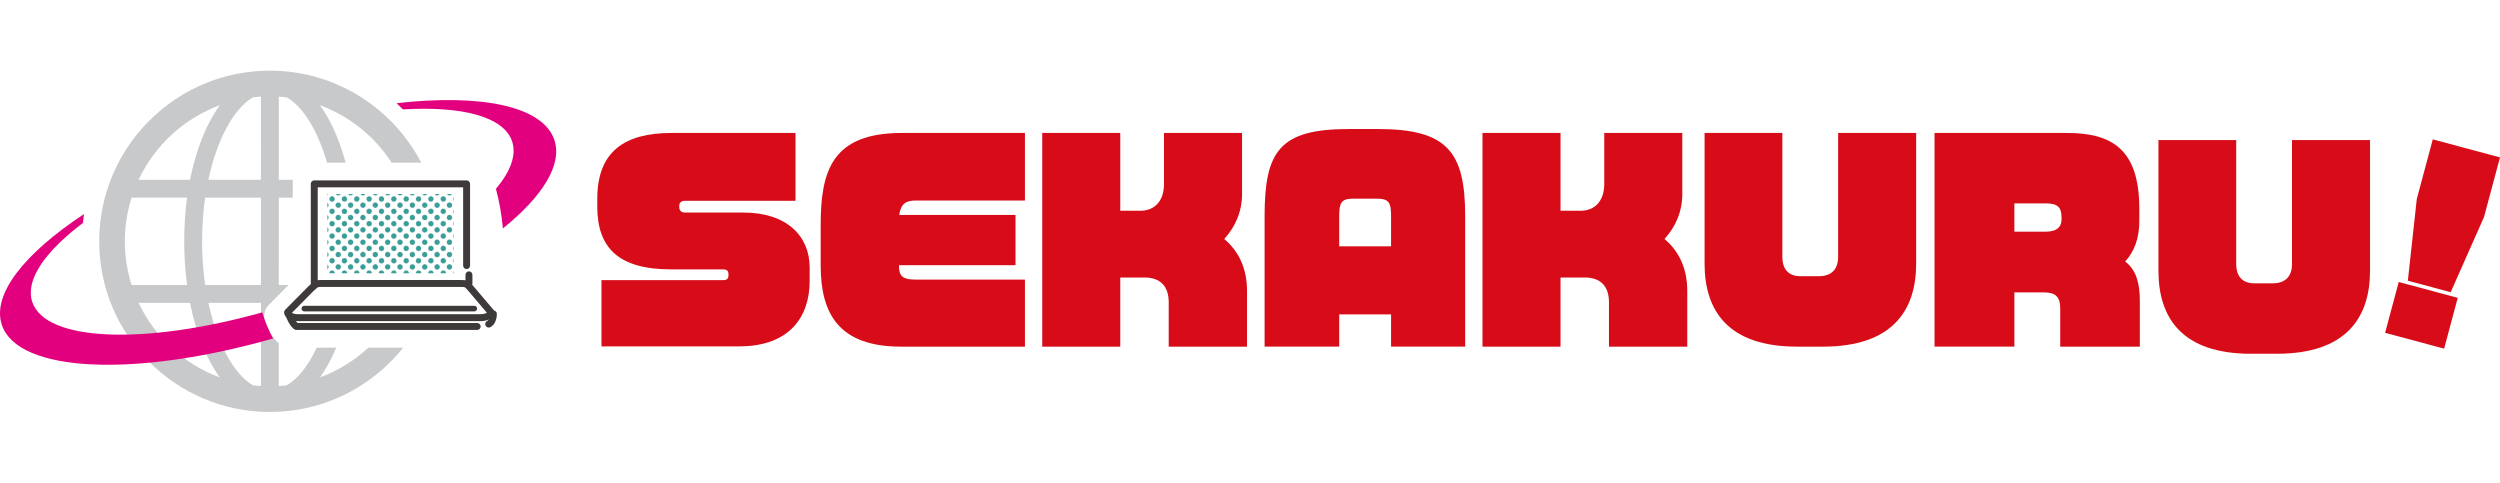 <?xml version="1.0" encoding="UTF-8"?>
<!-- Generator: Adobe Illustrator 17.0.0, SVG Export Plug-In . SVG Version: 6.00 Build 0)  -->
<svg xmlns="http://www.w3.org/2000/svg" xmlns:xlink="http://www.w3.org/1999/xlink" version="1.1" x="0px" y="0px" width="518px" height="100px" viewBox="0 0 518 100" xml:space="preserve">
<pattern x="0" y="3168.647" width="19.216" height="19.216" patternUnits="userSpaceOnUse" id="Unnamed_Pattern_2" viewBox="0 -19.216 19.216 19.216" overflow="visible">
	<g>
		<polygon fill="none" points="0,-19.216 19.216,-19.216 19.216,0 0,0   "></polygon>
		<path fill="#3B9D97" d="M15.748-9.607c0-3.392-2.749-6.141-6.14-6.141c-3.391,0-6.141,2.749-6.141,6.141    c0,3.391,2.75,6.14,6.141,6.14C12.999-3.468,15.748-6.217,15.748-9.607"></path>
	</g>
</pattern>
<g id="レイヤー_2">
</g>
<g id="レイヤー_1">
	<g>
		<g>
			<path fill="#D70C18" d="M153.164,71.767h-28.539V58.041h25.229c0.815,0,1.086-0.326,1.086-1.031v-0.163     c0-0.759-0.381-1.031-1.086-1.031h-10.797c-10.959,0-15.301-4.505-15.301-13.023V41.22c0-9.874,5.697-13.672,15.41-13.672h25.664     V41.6h-22.843c-0.868,0-1.248,0.435-1.248,1.031v0.217c0,0.65,0.272,1.193,1.248,1.193h12.045     c9.006,0,13.729,4.883,13.729,11.394v2.82C167.76,65.474,163.744,71.767,153.164,71.767"></path>
			<path fill="#D70C18" d="M186.702,71.823c-12.914,0-16.657-6.838-16.657-16.82v-8.412c0-11.23,2.387-19.043,16.818-19.043h25.502     v13.998H189.74c-2.062,0-3.093,0.705-3.418,2.984h24.091v10.418h-24.145c0,2.007,0.434,2.984,3.473,2.984h22.625v13.891H186.702z     "></path>
			<path fill="#D70C18" d="M242.158,71.823v-9.171c0-3.363-1.735-5.154-5.045-5.154h-4.993v14.325h-16.169V27.548h16.169v16.116     h4.18c2.874,0,4.883-1.955,4.883-5.536v-10.58h16.169V40.19c0,3.689-1.413,6.835-3.69,9.332c2.929,2.442,4.72,6.022,4.72,10.742     v11.559H242.158z"></path>
			<path fill="#D70C18" d="M288.23,71.822v-6.674h-10.744v6.674h-15.463V44.8c0-13.456,3.093-18.066,17.416-18.066h6.024     c14.324,0,18.123,4.61,18.123,18.066v27.022H288.23z M288.23,44.8c0-2.82-0.434-3.634-2.93-3.634h-4.937     c-2.443,0-2.877,0.814-2.877,3.634v6.242h10.744V44.8z"></path>
			<path fill="#D70C18" d="M333.378,71.823v-9.171c0-3.363-1.737-5.154-5.046-5.154h-4.992v14.325h-16.168V27.548h16.168v16.116     h4.178c2.876,0,4.884-1.955,4.884-5.536v-10.58h16.169V40.19c0,3.689-1.413,6.835-3.69,9.332c2.93,2.442,4.72,6.022,4.72,10.742     v11.559H333.378z"></path>
			<path fill="#D70C18" d="M377.713,71.823h-5.372c-14.214,0-19.153-7.379-19.153-17.2V27.548h16.116v25.663     c0,2.713,1.411,4.015,3.743,4.015h3.853c2.605,0,3.961-1.464,3.961-4.015V27.548h16.169v27.075     C397.029,64.444,391.983,71.823,377.713,71.823"></path>
			<path fill="#D70C18" d="M426.877,71.823v-8.032c0-2.223-0.978-3.2-3.255-3.2h-6.24v11.232h-16.548V27.548h27.455     c9.388,0,14.975,3.472,14.975,15.681v2.604c0,3.527-1.03,6.293-2.929,8.356c2.225,1.682,3.038,4.34,3.038,8.14v9.495H426.877z      M427.147,45.019c0-2.116-0.867-2.876-3.254-2.876h-6.512v5.86h6.512c2.44,0,3.254-1.139,3.254-2.496V45.019z"></path>
			<path fill="#D70C18" d="M471.754,73.299h-5.371c-14.215,0-19.154-7.38-19.154-17.201V29.023h16.114v25.664     c0,2.712,1.411,4.016,3.744,4.016h3.853c2.604,0,3.961-1.465,3.961-4.016V29.023h16.169v27.075     C491.07,65.919,486.025,73.299,471.754,73.299"></path>
			<path fill="#D70C18" d="M494.193,68.964l2.823-10.531l12.228,3.278l-2.822,10.531L494.193,68.964z M507.781,60.545l-8.874-2.379     l1.853-16.933l3.312-12.355L518,32.612l-3.312,12.354L507.781,60.545z"></path>
		</g>
		<g>
			<path fill="#C8C9CA" d="M66.292,78.203c1.267-1.753,2.399-3.838,3.381-6.172h-4.04c-1.723,3.675-3.857,6.423-6.216,7.809     c-0.546,0.064-1.094,0.115-1.648,0.148v-8.837c-1.117-0.954-1.844-2.313-2.244-3.256c-0.508-0.705-0.784-1.528-0.784-2.369     c0-0.894,0.347-1.735,0.976-2.371l4.06-4.104h-2.007V40.95h2.888v-3.702h-2.888V20.013c0.554,0.034,1.102,0.084,1.648,0.148     c3.465,2.035,6.444,6.999,8.346,13.545h3.857c-1.28-4.752-3.1-8.829-5.328-11.908c6.143,2.267,11.341,6.491,14.85,11.908h6.143     C81.38,22.388,69.54,14.64,55.917,14.64c-19.498,0-35.36,15.864-35.36,35.361c0,19.497,15.862,35.359,35.36,35.359     c11.172,0,21.145-5.213,27.629-13.329h-7.221C73.446,74.702,70.046,76.818,66.292,78.203 M45.543,21.798     c-2.765,3.822-4.918,9.161-6.165,15.45H28.716C32.064,30.135,38.116,24.539,45.543,21.798z M25.868,50.001     c0-3.153,0.491-6.194,1.396-9.051h11.499c-0.386,2.876-0.595,5.906-0.595,9.051c0,3.144,0.208,6.173,0.595,9.05H27.263     C26.358,56.192,25.868,53.153,25.868,50.001z M28.716,62.753h10.662c1.247,6.288,3.4,11.628,6.165,15.45     C38.116,75.463,32.064,69.866,28.716,62.753z M54.066,79.988c-0.552-0.033-1.101-0.084-1.647-0.148     c-4.067-2.388-7.472-8.805-9.241-17.087h10.888V79.988z M54.066,59.051H42.513c-0.417-2.876-0.643-5.918-0.643-9.05     c0-3.134,0.227-6.177,0.643-9.051h11.553V59.051z M54.066,37.248H43.178c1.769-8.282,5.174-14.699,9.241-17.087     c0.546-0.064,1.095-0.114,1.647-0.148V37.248z"></path>
			<rect x="65.115" y="38.093" fill="#FFFFFF" width="31.566" height="20.645"></rect>
			<path fill="#FFFFFF" d="M99.603,65.817H61.724c-1.185,0-2.145-0.494-2.145-1.105l4.816-4.87c1.232-1.053,0.962-1.104,2.146-1.104     h28.935c1.185,0,1.185,0,2.143,1.104l4.129,4.87C101.748,65.323,100.787,65.817,99.603,65.817"></path>
			<path fill="#3E3A39" d="M99.603,66.535H61.724c-1.633,0-2.862-0.784-2.862-1.822c0-0.19,0.074-0.372,0.205-0.507l4.817-4.866     c0.014-0.015,0.027-0.03,0.043-0.043c0.259-0.219,0.447-0.395,0.599-0.535c0.714-0.658,0.94-0.742,2.014-0.742h28.935     c1.455,0,1.644,0.152,2.686,1.353l4.134,4.875c0.11,0.128,0.169,0.293,0.169,0.465C102.465,65.751,101.234,66.535,99.603,66.535      M60.479,64.824c0.226,0.131,0.649,0.274,1.244,0.274h37.879c0.626,0,1.062-0.159,1.28-0.295l-3.812-4.494     c-0.373-0.431-0.624-0.719-0.767-0.795c-0.109-0.056-0.346-0.058-0.828-0.058H66.54c-0.648,0-0.648,0-1.039,0.362     c-0.156,0.143-0.352,0.325-0.617,0.552L60.479,64.824z"></path>
			
				<pattern id="SVGID_26_" xlink:href="#Unnamed_Pattern_2" patternTransform="matrix(0.064 -0.064 -0.064 -0.064 316.401 -2971.398)">
			</pattern>
			<rect x="67.834" y="40.208" fill="url(#SVGID_26_)" width="26.129" height="16.414"></rect>
			<path fill="#3E3A39" d="M98.283,64.515H63.045c-0.318,0-0.575-0.258-0.575-0.575c0-0.317,0.258-0.575,0.575-0.575h35.238     c0.317,0,0.574,0.258,0.574,0.575C98.857,64.258,98.6,64.515,98.283,64.515"></path>
			<path fill="#3E3A39" d="M98.875,68.362H61.376c-0.159,0-0.314-0.053-0.44-0.152c-1.038-0.805-1.643-2.489-1.708-2.679     c-0.131-0.374,0.068-0.783,0.444-0.913c0.376-0.129,0.784,0.068,0.913,0.443c0.128,0.367,0.545,1.339,1.063,1.864h37.226     c0.397,0,0.719,0.321,0.719,0.719C99.593,68.04,99.272,68.362,98.875,68.362"></path>
			<path fill="#3E3A39" d="M101.264,67.869c-0.267,0-0.521-0.147-0.647-0.399c-0.175-0.355-0.031-0.788,0.327-0.963     c0.437-0.217,0.571-1.071,0.568-1.453c-0.004-0.397,0.314-0.721,0.709-0.727c0.397,0,0.721,0.31,0.728,0.707     c0.003,0.212-0.007,2.087-1.369,2.762C101.479,67.846,101.37,67.869,101.264,67.869"></path>
			<path fill="#3E3A39" d="M65.115,59.456c-0.397,0-0.719-0.322-0.719-0.719V38.093c0-0.397,0.322-0.719,0.719-0.719h31.566     c0.397,0,0.718,0.321,0.718,0.719v16.94c0,0.397-0.321,0.718-0.718,0.718s-0.718-0.322-0.718-0.718v-16.22H65.832v19.925     C65.832,59.135,65.511,59.456,65.115,59.456"></path>
			<path fill="#3E3A39" d="M97.168,59.456c-0.397,0-0.719-0.322-0.719-0.719v-1.796c0-0.397,0.323-0.718,0.719-0.718     c0.397,0,0.719,0.321,0.719,0.718v1.796C97.888,59.135,97.566,59.456,97.168,59.456"></path>
			<path fill="#E3007F" d="M0.381,67.318c3.334,9.96,27.734,10.934,56.199,2.816c-1.051-1.856-1.776-3.878-2.233-5.411     C30.05,71.523,9.449,70.824,6.688,62.577c-1.511-4.514,2.611-10.441,10.5-16.388c0.058-0.615,0.13-1.226,0.216-1.832     C5.09,52.471-1.734,61.001,0.381,67.318"></path>
			<path fill="#E3007F" d="M114.863,28.995c-2.36-7.047-15.265-9.596-32.691-7.611c0.451,0.417,0.89,0.846,1.321,1.284     c12.201-0.728,20.89,1.476,22.616,6.628c0.949,2.835-0.324,6.227-3.356,9.832c0.71,2.653,1.198,5.396,1.446,8.209     C112.41,40.703,116.578,34.12,114.863,28.995"></path>
		</g>
	</g>
</g>
</svg>
